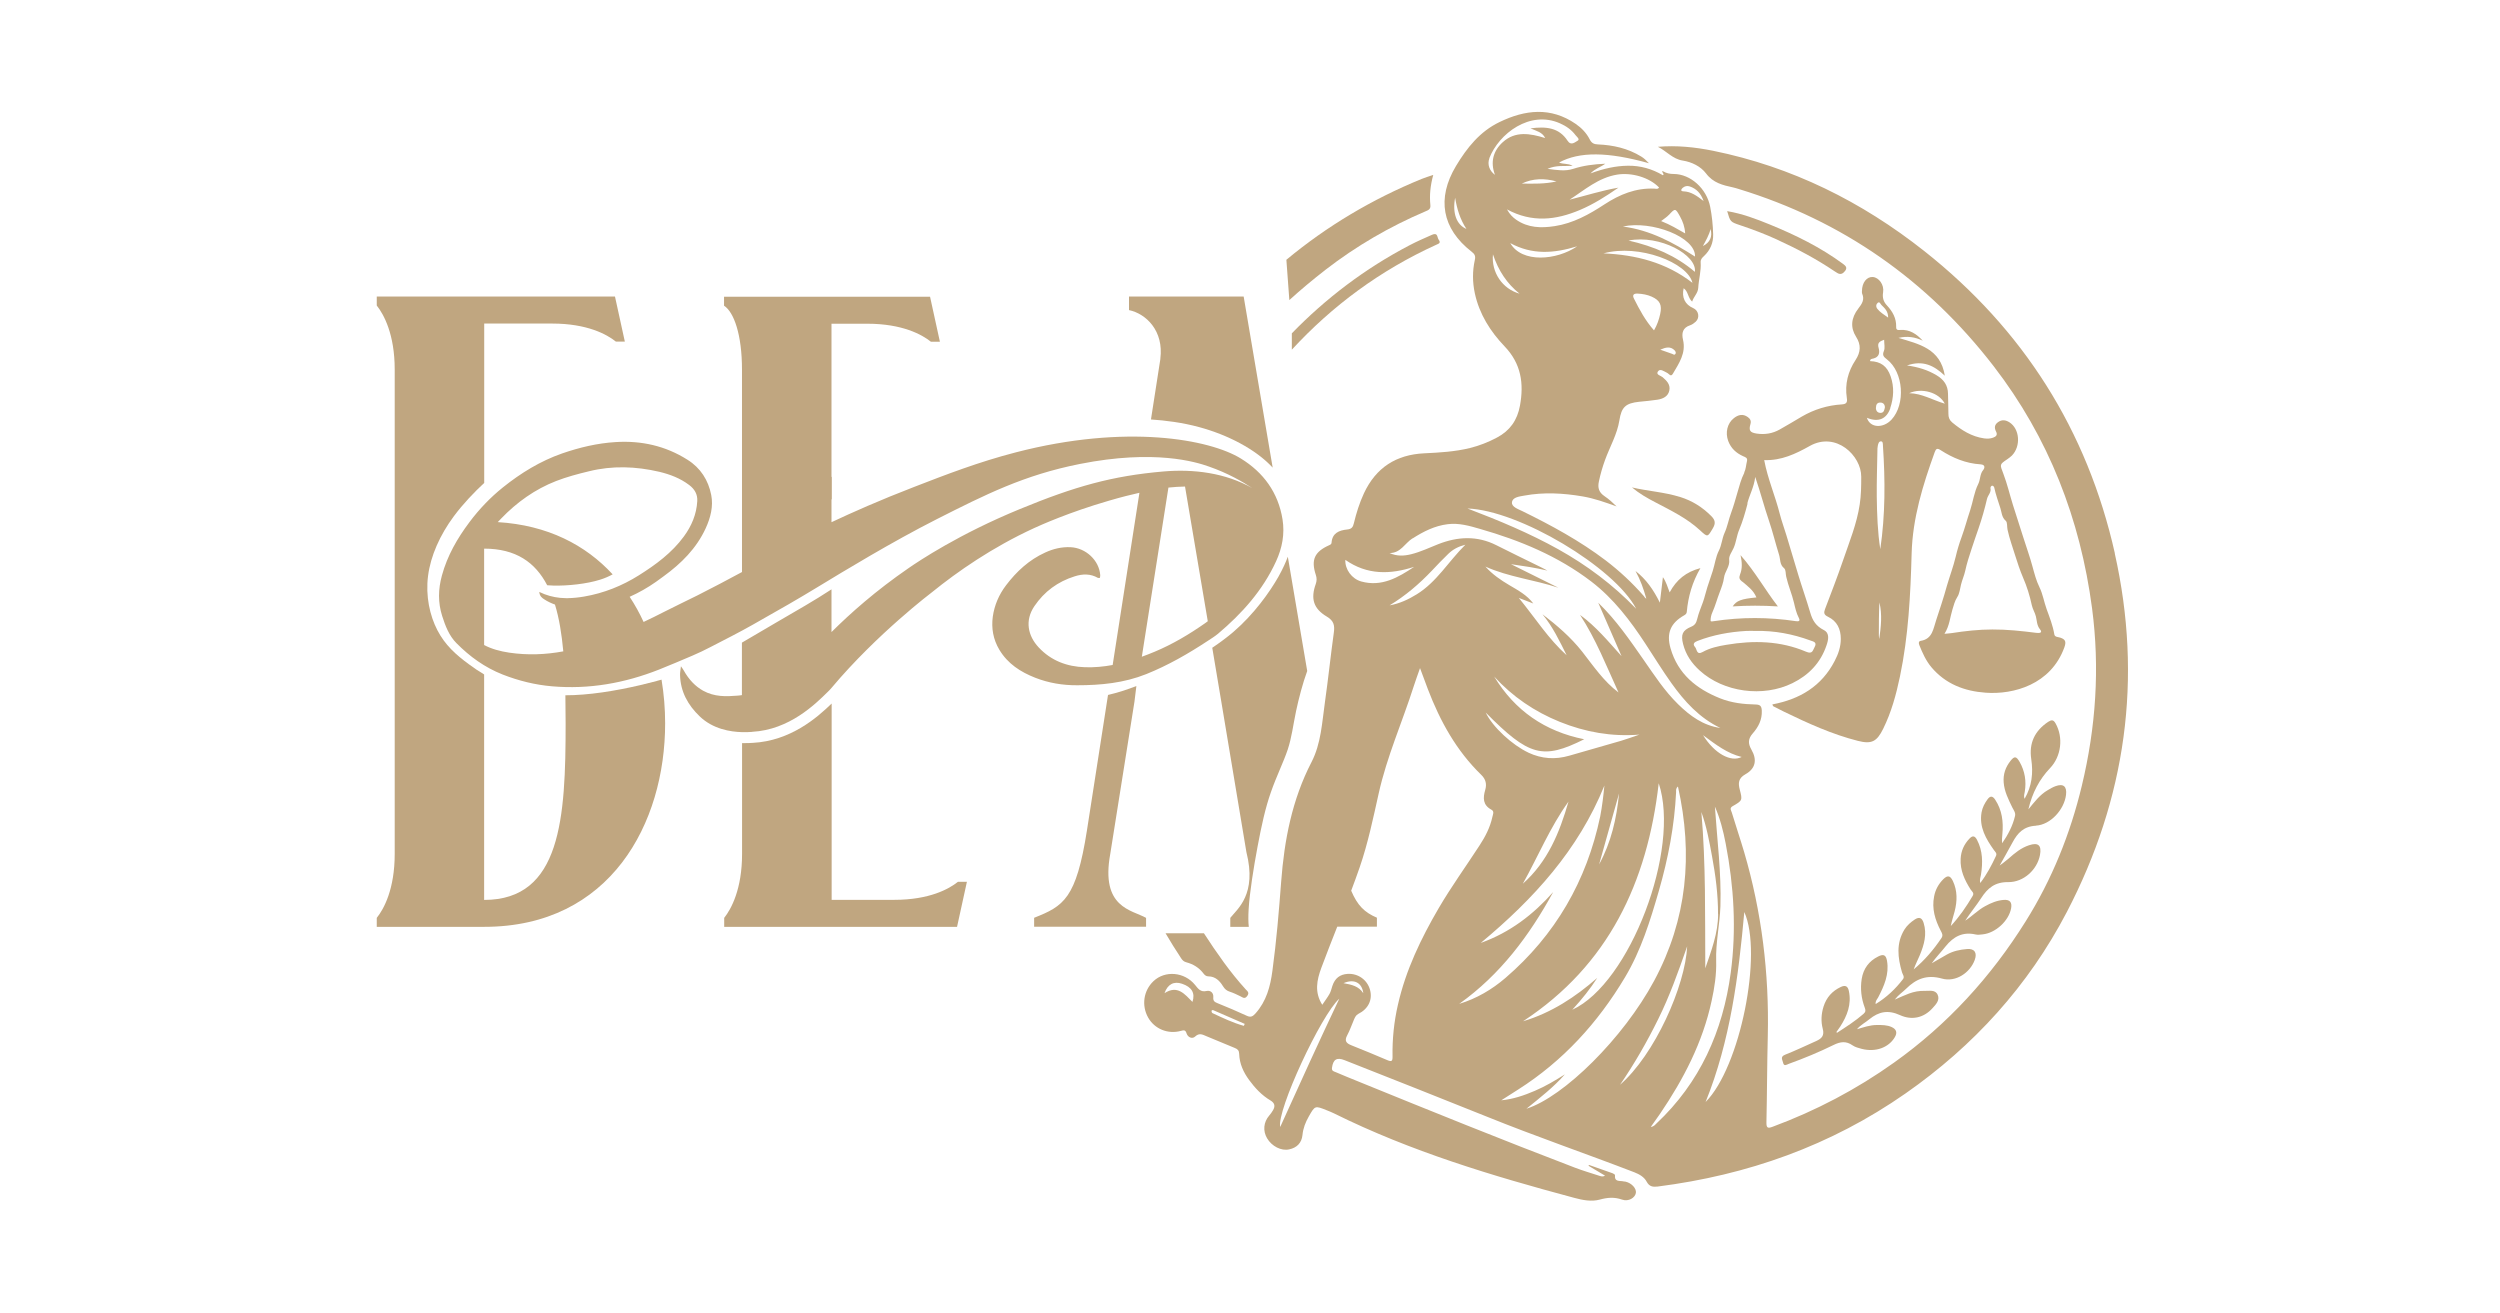 <?xml version="1.0" encoding="UTF-8"?> <svg xmlns="http://www.w3.org/2000/svg" xmlns:xlink="http://www.w3.org/1999/xlink" id="_Слой_1" data-name="Слой 1" viewBox="0 0 312 163.86"><defs><style> .cls-1 { clip-path: url(#clippath); } .cls-2 { fill: none; } .cls-3 { fill: #c0a680; } </style><clipPath id="clippath"><rect class="cls-2" x="47" y="13.97" width="218.59" height="135.92"></rect></clipPath></defs><g class="cls-1"><g><path class="cls-3" d="m263.94,69.08c-3.45-15.39-11.44-27.98-23.78-37.74-7.83-6.19-16.54-10.52-26.35-12.52-2.27-.46-4.57-.7-6.91-.5,1.07.52,1.84,1.53,3.11,1.72,1.13.18,2.23.72,2.9,1.6.89,1.19,2.09,1.47,3.38,1.75.24.05.48.13.71.2,12.94,3.96,23.51,11.36,31.8,22.1,6.89,8.93,10.82,19.1,12.29,30.23.98,7.44.48,14.84-1.28,22.15-1.44,6.01-3.73,11.69-7.01,16.92-4.33,6.93-9.75,12.87-16.42,17.62-4.7,3.35-9.76,6.01-15.16,8.01-.61.23-.78.15-.77-.55.08-3.61.08-7.21.17-10.82.18-7.79-.76-15.44-2.95-22.91-.49-1.66-1.05-3.3-1.55-4.96-.07-.24-.32-.52.11-.77,1.23-.7,1.24-.73.89-2.07-.21-.81-.18-1.41.7-1.91,1.27-.71,1.5-1.79.75-3.09-.44-.77-.41-1.35.17-2.01.7-.8,1.18-1.7,1.13-2.84-.02-.57-.21-.76-.77-.77-1.51-.03-3.01-.2-4.43-.77-2.96-1.18-5.27-3.04-6.19-6.25-.54-1.89.01-3.15,1.72-4.12.19-.11.29-.22.31-.43.17-1.89.68-3.69,1.7-5.45-1.79.47-2.99,1.45-3.84,3.03-.27-.69-.42-1.29-.84-1.9-.13,1.08-.24,2.04-.38,3.18-.81-1.63-1.73-2.94-3.04-3.95.6,1.08,1.01,2.24,1.35,3.45-.16-.07-.22-.21-.32-.33-1.43-1.64-3.02-3.12-4.75-4.44-3.23-2.45-6.77-4.37-10.4-6.15-.53-.26-1.36-.53-1.3-1.1.07-.65.94-.73,1.54-.84,2.43-.45,4.86-.31,7.28.1,1.46.25,2.85.75,4.24,1.25-.48-.47-.97-.92-1.51-1.28-.68-.46-.88-1.02-.7-1.83.19-.92.45-1.81.77-2.69.6-1.65,1.51-3.19,1.79-4.95.26-1.65.78-2.13,2.47-2.31.76-.08,1.53-.14,2.29-.26.68-.11,1.31-.4,1.47-1.14.16-.74-.32-1.22-.84-1.67-.24-.2-.85-.3-.59-.7.28-.43.74-.03,1.1.13.1.05.19.11.27.19.21.22.37.19.51-.06.76-1.3,1.65-2.56,1.26-4.22-.2-.84-.04-1.52.89-1.82.25-.08.49-.26.69-.44.55-.5.37-1.41-.31-1.7-1.02-.44-1.46-1.33-1.19-2.48.58.4.52,1.2,1.06,1.67.19-.64.72-1.03.76-1.72.06-1.07.38-2.11.3-3.2-.02-.34.18-.55.41-.76.78-.73,1.18-1.64,1.15-2.72-.03-1.16-.15-2.31-.37-3.44-.45-2.28-2.45-4.08-4.55-4.09-.49,0-.91-.09-1.32-.33-.03-.02-.09,0-.15,0,.04.07.09.13.12.21.03.08.17.15,0,.28-1.34-.79-2.79-1.21-4.36-1.19-1.54.02-3.02.35-4.68.96.62-.63,1.25-.77,1.85-1.21-1.45.06-2.74.23-4.01.64-.98.32-1.98.16-3.2,0,1.11-.49,2.06-.31,3.14-.38-.62-.34-1.17-.17-1.7-.41,2.55-1.38,6.07-1.35,11.22.09-.34-.36-.62-.63-.97-.84-1.66-1.02-3.49-1.43-5.4-1.51-.49-.02-.78-.15-1.02-.62-.4-.79-1.01-1.43-1.75-1.94-3.12-2.15-6.33-1.77-9.51-.23-2.44,1.17-4.06,3.2-5.43,5.48-2.43,4.05-1.76,7.82,1.95,10.7.38.29.51.54.4,1.02-.31,1.39-.3,2.78,0,4.18.56,2.59,1.94,4.76,3.71,6.61,2.07,2.16,2.43,4.63,1.92,7.41-.33,1.81-1.26,3.13-2.88,3.98-1.07.57-2.19,1.01-3.36,1.3-1.88.46-3.8.57-5.71.66-3.5.17-6.02,1.78-7.52,4.99-.56,1.21-.95,2.46-1.26,3.75-.11.49-.3.72-.85.77-.98.1-1.84.44-1.93,1.63-.01.2-.13.25-.3.33-1.83.82-2.29,1.82-1.66,3.72.13.39.12.73-.01,1.11-.66,1.84-.3,3.08,1.38,4.08.88.52,1,1.11.87,2.01-.4,2.89-.7,5.8-1.11,8.68-.36,2.53-.48,5.16-1.67,7.46-2.43,4.7-3.4,9.73-3.79,14.93-.28,3.7-.59,7.41-1.09,11.1-.26,1.98-.75,3.82-2.12,5.35-.35.39-.61.51-1.09.28-1.19-.55-2.41-1.07-3.63-1.56-.38-.15-.58-.28-.54-.75.05-.53-.34-.89-.83-.78-.76.18-1.06-.28-1.45-.76-1.33-1.63-3.75-1.83-5.19-.46-1.24,1.18-1.51,3.03-.66,4.54.8,1.42,2.47,2.11,4.09,1.66.39-.11.57-.12.71.33.17.51.73.7,1.06.38.53-.5.94-.24,1.4-.05,1.19.49,2.38,1,3.57,1.48.35.14.52.33.53.73.04,1.23.53,2.29,1.24,3.26.74,1.01,1.58,1.91,2.66,2.55.55.33.62.72.32,1.23-.14.24-.3.46-.48.67-.7.82-.8,1.9-.26,2.82.59,1.01,1.78,1.61,2.76,1.39.96-.2,1.56-.81,1.66-1.79.08-.85.38-1.6.79-2.32.77-1.36.77-1.36,2.24-.77.3.12.61.24.91.39,9.56,4.74,19.72,7.79,29.98,10.54,1.04.28,2.14.5,3.17.22.98-.27,1.83-.34,2.8,0,.81.28,1.62-.23,1.72-.84.08-.56-.53-1.22-1.28-1.4-.08-.02-.17-.01-.24-.03-.46-.12-1.18.12-1.09-.79,0-.07-.18-.19-.3-.23-.98-.35-1.96-.7-2.95-1.04-.01.04-.03.07-.05.11.67.4,1.34.8,2.06,1.23-.29.17-.5.08-.7.02-1.01-.33-2.04-.63-3.04-1.01-9.09-3.47-18.11-7.12-27.12-10.79-.91-.37-1.83-.74-2.73-1.13-.23-.1-.54-.13-.49-.54.14-1.06.6-1.35,1.58-.96,5.94,2.35,11.88,4.68,17.81,7.07,6.06,2.45,12.25,4.57,18.35,6.92.63.25,1.22.58,1.54,1.18.32.59.74.67,1.35.6,11.23-1.43,21.61-5.1,30.95-11.62,8.51-5.94,15.33-13.44,20.13-22.64,7.38-14.16,9.49-29.14,5.98-44.77h0Zm-82.34-44.4c.23,1.38.61,2.68,1.41,3.89-1.24-.51-1.77-1.98-1.41-3.89Zm24.82,16.55c-1.09-1.23-1.81-2.59-2.5-3.96-.24-.46-.03-.65.45-.63.61.03,1.2.13,1.76.38,1.04.47,1.31,1.04,1.06,2.18-.15.67-.36,1.32-.77,2.03Zm2.67,2.93c-.12.21-.27.05-.41,0-.43-.16-.86-.31-1.48-.52.71-.31,1.27-.44,1.79.08.11.12.2.29.11.45h0Zm-8.97-12.54c4.43-1.21,10.5,1.15,11.1,3.68-3.29-2.55-7.07-3.5-11.1-3.68Zm11.4,2.31c-2.37-2.02-5.11-3.19-8.28-3.91,3.94-.77,8.58,1.83,8.28,3.91Zm-8.98-5.66c3.57-.79,9.1,1.32,9,3.75-2.73-1.74-5.54-3.29-9-3.75Zm10.94.31c.26.98-.08,1.68-.96,2.13.37-.69.77-1.36.96-2.13Zm-3.5-5.12c.26-.23.58-.31.91-.19.81.28,1.36.82,1.72,1.82-.86-.67-1.58-1.18-2.52-1.21-.39-.01-.29-.25-.11-.42h0Zm-1.71,3.37c.8-.86.81-.87,1.4.19.35.63.59,1.29.64,2.11-.95-.54-1.82-1.07-3-1.54.41-.32.72-.51.95-.76h0Zm-12.4-1.9c1.9-1.23,3.62-2.76,5.96-3.14,1.79-.29,4.02.35,5.22,1.61-.15.24-.4.15-.59.14-2.31-.1-4.32.72-6.23,1.97-1.9,1.25-3.91,2.36-6.2,2.71-1.68.26-3.33.23-4.81-.8-.43-.3-.8-.66-1.15-1.29,3.14,1.7,6.12,1.33,9.09.08,1.71-.72,3.28-1.72,4.82-2.79-2.08.35-4.07,1-6.1,1.5h0Zm-1.62-2.29c-1.43.33-2.88.29-4.33.27,1.4-.67,2.85-.67,4.33-.27Zm-8.39-2.88c1.2-3.1,5.08-6.03,8.82-4.37.77.34,1.44.8,1.94,1.47.15.2.6.52.27.7-.32.17-.82.68-1.26,0-1.07-1.64-2.67-1.8-4.63-1.54.78.34,1.48.47,1.84,1.21-1.91-.59-3.73-.9-5.29.51-1.19,1.08-1.58,2.47-.98,4.08-.67-.49-.99-1.29-.69-2.07h0Zm.46,11.98c.68,2.03,1.74,3.65,3.32,4.91-2.13-.59-3.54-2.65-3.32-4.91Zm2.16-1.4c2.76,1.49,5.44,1.29,8.35.4-2.55,1.75-6.9,2.13-8.35-.4Zm-39.66,94.7c-.96-.96-1.86-2.15-3.49-1.09.39-1.12,1.17-1.52,2.18-1.18,1.23.41,1.67,1.17,1.31,2.26h0Zm6.42,2.99c-1.36-.38-2.64-.99-3.92-1.59-.07-.03-.13-.19-.12-.27.02-.13.15-.13.26-.08,1.29.56,2.59,1.13,3.88,1.69-.04.08-.07.17-.11.26h0Zm57.3-36.28c1.61,1.19,3.02,2.28,4.82,2.72-1.34.7-3.4-.43-4.82-2.72Zm1.88,22.33c0,2.37-.84,4.55-1.6,6.76-.04-6.51.08-13.01-.49-19.5.65,1.79.99,3.66,1.33,5.51.44,2.38.76,4.79.75,7.22h0Zm-10.23-38.11c-2.87-2.98-6.13-5.42-9.73-7.43-3.56-1.98-7.3-3.55-11.32-5.08,6.43.22,18.34,7.34,21.05,12.5Zm-27.9-8.77c1.36-.87,2.76-1.58,4.38-1.78,1.4-.18,2.73.21,4.04.59,4.98,1.43,9.72,3.38,13.89,6.57,2.79,2.14,4.87,4.88,6.77,7.79,1.07,1.63,2.09,3.3,3.22,4.88,1.63,2.29,3.5,4.35,6.11,5.6-2.15-.3-3.79-1.51-5.27-2.96-1.7-1.66-2.99-3.65-4.34-5.59-1.7-2.43-3.37-4.89-5.63-7.08,1.01,2.32,1.96,4.49,2.91,6.67-1.64-1.82-3.18-3.7-5.18-5.15,1.98,3.03,3.3,6.39,4.8,9.68-1.85-1.39-3.13-3.3-4.53-5.09-1.42-1.8-3.14-3.28-4.96-4.67,1.28,1.54,2.13,3.33,3.02,5.12-2.27-2.04-3.9-4.62-5.97-7.16.76.29,1.29.5,1.81.7-.79-1.06-1.91-1.65-2.99-2.29-1.09-.64-2.12-1.35-2.99-2.32,2.9,1.31,6.1,1.64,9.11,2.64-1.97-.98-3.95-1.96-5.92-2.94,1.53.22,3.03.44,4.55.8-.36-.19-.71-.38-1.07-.55-1.77-.87-3.55-1.73-5.31-2.62-2.4-1.21-4.81-1.08-7.24-.13-1.12.44-2.21.97-3.39,1.26-.89.22-1.78.27-2.69-.15,1.38.02,1.91-1.23,2.87-1.84Zm13.81,60.24c10.63-6.99,15.49-17.3,16.91-29.69,2.74,8.22-3.59,24.97-10.79,28.27,1.24-1.35,2.24-2.61,3.12-3.98-2.73,2.39-5.71,4.35-9.24,5.41h0Zm.63-33.52c-1.96-.92-4.44-3.16-5.31-4.99,5.41,5.46,7.11,5.91,12.29,3.33-4.89-.98-8.65-3.56-11.24-7.83,2.3,2.52,5.04,4.38,8.2,5.66,3.18,1.28,6.46,1.87,9.93,1.59-.76.26-1.51.54-2.28.77-2.15.63-4.32,1.23-6.47,1.86-1.76.51-3.44.4-5.11-.38h0Zm5.02,6.12c-1.11,3.85-2.59,7.5-5.7,10.25,1.91-3.41,3.4-7.06,5.7-10.25Zm3.82,7.84c.83-2.95,1.66-5.91,2.49-8.86-.3,3.12-.99,6.12-2.49,8.86Zm-16.67-39.92c-2.14,2.12-3.59,4.67-6.09,6.21-1.05.65-2.15,1.16-3.39,1.38,1.97-1.19,3.69-2.66,5.27-4.32.68-.72,1.36-1.44,2.07-2.12.56-.54,1.22-.9,2.15-1.14Zm-6.41,2.78c-2.01,1.34-4.06,2.53-6.6,1.83-1.19-.33-2.05-1.52-1.99-2.7,2.72,1.91,5.6,1.84,8.59.87Zm-16.72,69.91c-.45-2.04,5.09-13.97,7.38-16.02-2.49,5.25-4.9,10.53-7.38,16.02Zm7.9-17.95c1.33-.58,2.31-.06,2.47,1.25-.58-.88-1.43-1.06-2.47-1.25Zm6.79,2.7c-.49,2.13-.71,4.29-.67,6.47.01.57-.12.66-.64.44-1.49-.64-2.98-1.25-4.48-1.85-.64-.25-.92-.54-.54-1.25.34-.62.56-1.31.85-1.97.12-.27.24-.55.53-.7,1.25-.62,1.81-1.76,1.47-3.01-.34-1.24-1.48-2.06-2.78-1.99-.98.06-1.6.54-1.92,1.51-.11.34-.19.7-.36,1-.27.47-.6.9-.9,1.35-.99-1.57-.69-3.06-.11-4.63.64-1.72,1.31-3.42,1.98-5.12h4.95v-1.12c-1.55-.66-2.43-1.53-3.21-3.37.37-.98.73-1.96,1.07-2.95,1.03-3,1.67-6.09,2.36-9.18,1.02-4.6,2.95-8.92,4.38-13.4.22-.7.48-1.38.78-2.25.38,1.01.67,1.83.98,2.63,1.53,4,3.56,7.68,6.66,10.69.56.54.71,1.15.5,1.87-.3,1.01-.31,1.9.77,2.48.4.21.18.61.12.9-.28,1.31-.89,2.48-1.62,3.59-1.69,2.6-3.51,5.12-5.08,7.8-2.21,3.79-4.1,7.71-5.08,12.02h0Zm7.67-.13c5.11-3.64,8.74-8.51,11.71-13.94-2.49,2.81-5.39,5.04-9.04,6.35,6.59-5.48,12.18-11.6,15.43-19.64-.07.63-.12,1.25-.21,1.88-.09.65-.18,1.31-.31,1.96-1.69,8.06-5.6,14.81-11.83,20.17-1.69,1.45-3.6,2.57-5.75,3.23h0Zm8.37,13.1c1.75-1.41,3.4-2.7,4.8-4.29-1.21.77-2.44,1.5-3.76,2.06-1.33.57-2.7,1.04-4.18,1.18.7-.45,1.4-.9,2.1-1.34,5.6-3.56,9.95-8.33,13.34-14.01,2.01-3.36,3.15-7.07,4.23-10.8,1.16-4.03,1.95-8.13,2.15-12.33,0-.21-.05-.45.23-.68,1.9,8.49,1.15,16.58-2.98,24.26-3.84,7.14-11.26,14.47-15.93,15.95Zm11.65-2.94c1.81-2.64,3.4-5.4,4.81-8.27,1.41-2.85,2.48-5.84,3.6-9.06-.23,4.92-4.04,13.54-8.42,17.32Zm4.57,4.79c-.17.16-.31.38-.7.42.41-.59.79-1.1,1.15-1.63,2.94-4.33,5.33-8.92,6.44-14.09.36-1.64.62-3.31.57-4.99-.07-2.3.45-4.54.53-6.82.13-4.17-.41-8.3-.69-12.45.65,1.48,1.05,3.05,1.35,4.63,1.03,5.34,1.35,10.72.63,16.1-.98,7.31-3.84,13.73-9.29,18.84Zm6.14-2.69c3.08-7.61,4.12-15.76,4.83-23.71,2.33,5.17-.51,19.39-4.83,23.71Z"></path><path class="cls-3" d="m217.69,59c-.41.8-.62,1.66-.87,2.51-.24.83-.48,1.69-.77,2.47-.32.84-.46,1.74-.84,2.56-.3.68-.35,1.49-.68,2.15-.42.82-.51,1.72-.78,2.56-.22.67-.45,1.35-.67,2.02-.2.61-.33,1.26-.55,1.87-.25.69-.55,1.39-.72,2.11-.11.45-.26.76-.74.96-1.11.46-1.32.99-1.02,2.17.34,1.33,1.07,2.4,2.08,3.31,2.98,2.71,7.9,3.37,11.56,1.57,2.04-1,3.51-2.53,4.25-4.7.24-.69.44-1.54-.33-1.93-.97-.5-1.4-1.16-1.7-2.2-.46-1.57-1.02-3.14-1.49-4.7-.49-1.62-.97-3.27-1.47-4.9-.27-.9-.61-1.81-.84-2.71-.56-2.23-1.5-4.36-1.94-6.7,2.12.08,3.92-.77,5.68-1.76,3.29-1.85,6.45,1.22,6.43,3.84,0,1.16-.01,2.31-.19,3.46-.36,2.41-1.29,4.66-2.07,6.95-.7,2.05-1.49,4.08-2.26,6.11-.17.45-.14.71.37.95,1.13.54,1.6,1.53,1.6,2.76,0,.99-.31,1.89-.76,2.75-1.63,3.16-4.34,4.78-7.78,5.43.06.14.07.21.11.23.44.23.88.46,1.32.67,2.99,1.45,6.01,2.83,9.24,3.65,1.73.44,2.37.09,3.16-1.51,1.02-2.06,1.62-4.27,2.09-6.51,1.06-5.06,1.32-10.21,1.46-15.36.12-4.43,1.4-8.55,2.88-12.65.16-.44.31-.53.74-.25,1.52.98,3.16,1.66,4.98,1.77.65.04.51.5.33.71-.43.51-.33,1.18-.62,1.75-.51,1.01-.65,2.2-1.01,3.29-.38,1.12-.67,2.26-1.08,3.37-.28.76-.53,1.59-.72,2.41-.29,1.22-.74,2.4-1.09,3.6-.23.77-.43,1.55-.69,2.3-.23.66-.42,1.33-.65,1.99-.37,1.06-.44,2.37-1.94,2.61-.27.05-.27.28-.17.53.39.97.81,1.92,1.49,2.74,1.78,2.12,4.14,3.01,6.8,3.2,3.46.25,8.13-1.01,9.81-5.66.25-.71.14-.99-.5-1.21-.27-.09-.69-.06-.75-.4-.18-1.1-.59-2.13-.96-3.15-.33-.91-.47-1.88-.91-2.77-.39-.79-.62-1.69-.85-2.53-.33-1.24-.77-2.43-1.15-3.65-.42-1.36-.88-2.71-1.3-4.07-.4-1.29-.71-2.62-1.19-3.88-.44-1.17-.52-1.14.49-1.82.2-.14.41-.29.58-.46,1.14-1.18.97-3.33-.32-4.15-.45-.28-.91-.36-1.38-.04-.48.32-.53.72-.28,1.21.21.4,0,.62-.37.75-.37.14-.75.14-1.13.09-1.55-.22-2.81-1.02-3.99-2-.34-.29-.47-.64-.46-1.09,0-.83-.04-1.65-.05-2.48-.01-1.07-.55-1.79-1.45-2.32-1.08-.64-2.24-1.01-3.67-1.21,1.98-.69,3.38,0,4.72,1.28-.53-3.41-3.25-3.95-5.78-4.72,1.08-.26,2.08-.11,3.03.35-.77-.83-1.62-1.42-2.79-1.34-.3.02-.55.04-.53-.39.03-1.06-.44-1.91-1.14-2.66-.45-.47-.6-.99-.49-1.66.15-.93-.53-1.85-1.29-1.9-.75-.05-1.34.7-1.35,1.74,0,.11-.02.23.02.33.34.75-.02,1.28-.47,1.86-.92,1.19-1.01,2.38-.29,3.52.65,1.01.59,1.92-.06,2.91-.94,1.42-1.35,3.01-1.09,4.72.09.56-.03.78-.63.82-1.78.11-3.44.62-4.99,1.52-.92.54-1.83,1.1-2.77,1.62-.89.5-1.85.65-2.86.5-.84-.13-1.01-.38-.77-1.21.11-.38-.05-.65-.34-.85-.61-.44-1.2-.29-1.74.14-.82.64-1.09,1.8-.7,2.85.34.91.99,1.5,1.85,1.89.26.12.6.19.49.62-.12.48-.13,1-.35,1.43h.02Zm30.73,1.87c-.02-.07.08-.29.26-.25.08.02.18.13.2.22.19.89.5,1.74.77,2.59.16.5.16,1.13.67,1.57.22.19.14.73.22,1.1.24,1.12.64,2.2.97,3.27.28.9.59,1.83.97,2.72.48,1.1.84,2.27,1.09,3.44.11.5.39.92.51,1.4.13.5.1,1.12.52,1.62.36.44-.09.48-.47.43-1.82-.23-3.64-.43-5.48-.42-1.71,0-3.39.19-5.07.45-.26.04-.52.05-.91.09.64-1.01.69-2.05.99-3.02.15-.48.29-1.08.61-1.57.28-.42.34-1.03.46-1.53.14-.59.4-1.15.53-1.74.2-.93.5-1.86.8-2.76.28-.83.56-1.69.86-2.53.42-1.21.77-2.45,1.06-3.69.11-.47.58-.83.42-1.39h0Zm-5.71-10.49c-1.54-.46-2.88-1.29-4.45-1.31,1.58-.71,3.73-.1,4.45,1.31Zm-8.18,29.37c-.02-.15-.05-.31-.05-.46,0-1.37,0-2.74.07-4.11.37,1.52.19,3.05-.02,4.57Zm.13-11.21c-.34-2.18-.41-4.37-.44-6.56-.02-1.9.05-3.79.08-5.69,0-.22,0-.44.05-.66.05-.24.12-.56.4-.55.25,0,.23.33.24.54.29,4.31.3,8.61-.33,12.91Zm-.33-30.74c.25-.21.34.13.47.26.39.39.85.77.84,1.58-.54-.39-1.01-.67-1.35-1.1-.2-.26-.17-.56.05-.74Zm1.57,13.13c.44-1.31.51-2.64.05-3.96-.44-1.28-1.24-1.86-2.56-1.9-.02-.28.24-.29.38-.32.77-.18.84-.75.68-1.33-.19-.65.14-.82.69-1.02,0,.51.13,1.02-.03,1.4-.24.56,0,.75.38,1.05,2.07,1.59,2.35,5.59.57,7.52-1.02,1.1-2.67,1.07-3.07-.23,1.43.6,2.47.15,2.93-1.22Zm-1.78-.05c0-.35.13-.66.56-.64.35.01.53.23.56.56-.07.35-.12.72-.54.73-.4,0-.59-.27-.59-.64Zm-8.2,29.05c.35.13.9.19.54.83-.24.42-.25.92-1.07.57-3.2-1.36-6.55-1.43-9.93-.86-1.03.17-2.06.39-2.97.9-.77.43-.7-.33-.94-.61-.35-.39-.11-.62.29-.77,1.96-.76,4.01-1.13,6.1-1.25.38-.02.77,0,1.15,0,2.36-.05,4.63.38,6.84,1.19h0Zm-7.86-17.09c.27-1.08.85-2.06.99-3.32.65,1.88,1.1,3.67,1.7,5.42.48,1.4.83,2.88,1.28,4.31.17.53.06,1.21.62,1.66.25.2.18.71.27,1.07.25,1.11.71,2.15.97,3.25.14.6.29,1.29.6,1.88.2.38.02.47-.36.41-3.41-.51-6.82-.52-10.23,0-.15.02-.42.1-.42-.07,0-.34.07-.7.22-1.02.37-.82.59-1.68.91-2.5.23-.59.48-1.28.54-1.81.1-.82.76-1.4.65-2.27-.06-.47.35-.99.55-1.45.33-.74.38-1.53.69-2.26.45-1.07.77-2.19,1.06-3.31h-.02Z"></path><path class="cls-3" d="m165.42,33.67c3.84-2.97,8.01-5.39,12.47-7.29.36-.15.68-.26.62-.79-.12-1.21-.01-2.41.36-3.76-.59.2-1.04.33-1.47.51-6.15,2.52-11.78,5.86-16.86,10.08l.37,5.03c1.43-1.3,2.93-2.55,4.5-3.77h0Z"></path><path class="cls-3" d="m150.26,116.47h-4.8c.62,1.06,1.27,2.1,1.95,3.13.16.24.33.41.63.49.88.23,1.61.68,2.16,1.41.16.21.34.35.61.35.87.01,1.41.56,1.82,1.23.22.36.47.57.86.69.44.14.86.35,1.28.55.31.14.56.43.89-.03.3-.42.01-.59-.2-.82-.96-1.06-1.85-2.17-2.7-3.33-.88-1.21-1.72-2.44-2.52-3.68h0Z"></path><path class="cls-3" d="m254.07,103.04c1.85-.1,3.55-2.02,3.77-3.84.13-1.06-.33-1.45-1.33-1.08-.33.12-.64.31-.95.49-.99.57-1.66,1.48-2.42,2.4.49-2.08,1.39-3.77,2.71-5.15,1.4-1.47,1.68-3.83.68-5.59-.26-.46-.5-.45-.91-.19-1.68,1.12-2.42,2.66-2.12,4.66.26,1.73.09,3.36-.83,4.95-.14-.35-.02-.61.02-.87.22-1.32.02-2.58-.65-3.75-.41-.7-.64-.73-1.13-.11-.62.78-.93,1.66-.85,2.68.08,1.14.59,2.11,1.06,3.1.17.34.45.68.36,1.08-.29,1.25-.88,2.36-1.61,3.42-.05-.41,0-.79.03-1.17.14-1.52-.04-2.96-.9-4.27-.32-.48-.62-.5-.95-.05-.36.49-.64,1.02-.75,1.63-.32,1.85.55,3.31,1.55,4.72.16.22.4.39.25.72-.54,1.16-1.13,2.29-1.96,3.38-.11-.43.04-.74.09-1.05.23-1.49.23-2.96-.5-4.34-.27-.51-.55-.56-.94-.15-.67.7-1.05,1.53-1.1,2.51-.08,1.45.5,2.67,1.25,3.85.14.22.48.42.25.79-.79,1.34-1.66,2.61-2.73,3.76.12-.63.32-1.22.48-1.83.33-1.28.36-2.56-.22-3.79-.33-.69-.66-.75-1.19-.23-.59.59-.99,1.3-1.15,2.14-.31,1.55.12,2.94.82,4.29.15.29.33.56.1.91-.98,1.46-2.11,2.79-3.47,3.92.22-.62.52-1.2.77-1.79.53-1.29.91-2.6.47-4.01-.19-.6-.51-.81-1.1-.43-.51.34-.96.73-1.29,1.25-1.06,1.72-.84,3.52-.31,5.34.08.28.35.56.13.85-.94,1.23-2.05,2.28-3.42,3.12-.04-.42.2-.61.32-.84.74-1.43,1.39-2.88,1.1-4.56-.13-.73-.43-.88-1.1-.54-1.16.58-1.85,1.51-2.06,2.81-.19,1.22-.05,2.42.38,3.57.12.32.14.53-.15.78-1.03.9-2.18,1.63-3.32,2.37-.04-.06-.06-.1-.06-.11.15-.23.32-.44.47-.67.87-1.35,1.43-2.79,1.08-4.44-.12-.58-.41-.78-1-.51-1.08.51-1.8,1.31-2.16,2.45-.29.92-.34,1.87-.1,2.77.23.86-.14,1.22-.79,1.52-1.3.58-2.59,1.2-3.91,1.72-.65.26-.32.64-.25.99.11.52.46.24.71.15,1.91-.69,3.79-1.47,5.6-2.36.85-.42,1.56-.51,2.36.05.33.23.75.33,1.15.44,1.72.44,3.35-.15,4.12-1.45.35-.58.2-1-.38-1.27-.59-.27-1.22-.26-1.85-.26-.87,0-1.67.29-2.49.53.45-.54,1.05-.83,1.55-1.25,1.18-.96,2.34-1.19,3.83-.51,1.43.65,2.93.38,4.06-.88.42-.46.94-1,.63-1.67-.3-.66-1.04-.46-1.62-.48-.66-.02-1.31.1-1.94.33-.55.2-1.09.46-1.79.76.48-.62.99-.93,1.4-1.34,1.27-1.26,2.62-1.81,4.5-1.28,1.71.48,3.5-.73,4.08-2.33.33-.9-.03-1.44-.96-1.36-.88.07-1.74.25-2.52.69-.64.36-1.26.73-1.89,1.09.54-.76,1.18-1.41,1.74-2.12.97-1.21,2.14-1.84,3.72-1.48.29.07.6.02.9-.01,1.6-.16,3.26-1.68,3.55-3.25.14-.75-.16-1.11-.92-1.05-.84.06-1.59.38-2.32.78-.91.49-1.62,1.25-2.49,1.81.63-.97,1.37-1.86,1.99-2.81.81-1.26,1.72-2.02,3.38-2,1.95.02,3.62-1.58,3.96-3.37.23-1.23-.21-1.62-1.37-1.23-.99.33-1.77.97-2.53,1.65-.41.36-.86.67-1.13.88.47-.83,1.05-1.85,1.61-2.89.64-1.19,1.39-2,2.93-2.08h0Z"></path><path class="cls-3" d="m175.89,30.62c-5.56,2.91-10.42,6.61-14.67,10.98v2.04c5.06-5.49,11.03-9.91,18.04-13.1.3-.13.59-.22.29-.62-.22-.29-.08-.95-.83-.62-.95.42-1.9.83-2.83,1.32h0Z"></path><path class="cls-3" d="m221.81,29.92c2.47,1.13,4.87,2.4,7.12,3.92.11.08.23.14.35.22.41.26.72.1.99-.25.31-.41.06-.64-.25-.87-2.82-2.08-5.94-3.61-9.17-4.93-1.69-.69-3.4-1.34-5.3-1.66.39,1.34.39,1.34,1.6,1.75,1.58.53,3.15,1.12,4.67,1.82h0Z"></path><path class="cls-3" d="m209.69,62.03c-1.96-.62-4.03-.73-6.02-1.2.9.76,1.9,1.33,2.92,1.86,1.94,1.02,3.92,1.97,5.56,3.48.98.91.95.88,1.62-.25.36-.61.29-1.01-.19-1.5-1.11-1.12-2.38-1.92-3.88-2.39Z"></path><path class="cls-3" d="m217.42,72.57c.68.57,1.42,1.1,1.78,1.99-1.9.18-2.5.41-2.96,1.12,1.87-.12,3.72-.12,5.64,0-1.58-2.04-2.81-4.29-4.66-6.4.21.96.22,1.71-.06,2.41-.16.42-.08.62.25.89h0Z"></path><path class="cls-3" d="m144.82,44.76l-1.18,7.59c1.8.12,3.9.38,6,.95,3.53.95,7.06,2.75,9.19,5.06l-3.62-21.35h-14.31v1.69c2.13.45,4.36,2.59,3.91,6.07h0Z"></path><path class="cls-3" d="m156.94,105.68c.49-2.62.97-4.83,1.67-6.82.69-1.98,1.58-3.76,2.1-5.32.51-1.56.65-2.93,1.04-4.8.33-1.56.83-3.47,1.39-5l-2.42-14.26c-.24.64-.58,1.44-1.18,2.51-1.09,1.91-3.03,4.65-5.61,6.87-.83.71-1.72,1.36-2.64,1.98l1.13,6.73,3.13,18.77c1.34,5.28-1.12,7.08-2.01,8.21v1.12h2.31c-.07-.6-.07-1.32-.02-2.21.13-2.11.62-5.16,1.11-7.78h0Z"></path><path class="cls-3" d="m143.03,114.55c-1.79-1.01-5.7-1.24-4.47-7.98l3.02-19,.24-1.95c-1.18.45-2.34.83-3.54,1.11l-2.63,16.91c-1.34,8.54-2.91,9.44-6.59,10.9v1.12h13.97v-1.12Z"></path><path class="cls-3" d="m81.96,84.99c-2.58.69-6.07,1.45-9.22,1.69-.74.06-1.47.09-2.18.09.02,1.14.03,2.32.03,3.51,0,11.8-.56,22.03-10.17,22.03v-28.14c-.68-.4-1.31-.83-1.9-1.27-1.63-1.19-2.98-2.41-3.93-4.24-.95-1.83-1.49-4.26-1.17-6.78.32-2.52,1.5-5.13,3.21-7.44,1.18-1.59,2.6-3.06,3.8-4.17v-19.89h8.49c4.36,0,6.82,1.35,7.94,2.25h1.12l-1.23-5.62h-29.73v1.12c.89,1.12,2.24,3.6,2.24,7.98v60.46c0,4.38-1.34,6.86-2.24,7.98v1.12h13.41c15.76,0,22.58-12.93,22.58-25.4,0-1.82-.15-3.65-.45-5.45-.19.05-.39.11-.59.16h0Z"></path><path class="cls-3" d="m93.87,91.33c4.64-.25,7.87-3.44,9.44-4.99.08-.08.16-.15.23-.23.15-.15.24-.27.25-.28,5.67-6.75,12.56-11.95,12.56-11.95,3.14-2.54,7.46-5.56,12.7-7.97.74-.34,4.36-1.98,9.37-3.43,1.53-.45,2.84-.77,3.78-.98l-3.34,21.49c-1.13.21-2.28.32-3.46.28-2.24-.07-4.22-.81-5.77-2.47-1.35-1.44-1.76-3.35-.54-5.15,1.24-1.83,2.92-3.06,5.02-3.72,1-.32,1.97-.35,2.91.19.06.03.15,0,.25,0,.01-.13.05-.23.04-.34-.13-1.84-1.79-3.4-3.7-3.49-1.11-.05-2.16.2-3.16.66-2.01.91-3.58,2.36-4.9,4.1-.89,1.17-1.45,2.49-1.65,3.91-.19,1.43.04,2.83.82,4.13,1.05,1.75,2.64,2.77,4.47,3.49,1.68.66,3.44.95,5.24.94,2.95,0,5.84-.28,8.62-1.39,2.71-1.09,5.22-2.53,7.65-4.13.44-.29.9-.57,1.31-.91,3-2.53,5.58-5.41,7.24-9.03.77-1.67,1.1-3.41.81-5.24-.54-3.35-2.38-5.86-5.19-7.59-3.9-2.41-14.31-4.35-28.08-.78-4.65,1.2-8.76,2.79-12.66,4.3-4.31,1.66-7.85,3.24-10.36,4.42v-2.85h.04v-2.81h-.04v-19.11h4.47c4.36,0,6.82,1.35,7.94,2.25h1.12l-1.23-5.62h-25.71v1.12c1.23.79,2.24,3.6,2.24,7.98v25.26c-1.84.99-3.68,1.97-5.55,2.91-1.37.69-2.77,1.34-4.13,2.04-.86.44-1.72.87-2.6,1.28-.5-1.09-1.08-2.14-1.74-3.14,1.14-.51,2.24-1.13,3.29-1.87.32-.23.63-.46.95-.69,2.2-1.6,4.09-3.47,5.25-5.99.61-1.33.97-2.75.69-4.16-.36-1.83-1.32-3.37-2.97-4.4-2.74-1.73-5.75-2.4-8.95-2.2-2.3.14-4.52.67-6.69,1.42-2.72.95-5.16,2.45-7.38,4.23-1.56,1.25-2.96,2.71-4.18,4.34-1.53,2.04-2.76,4.18-3.44,6.66-.47,1.71-.5,3.38.03,5.05.39,1.23.86,2.46,1.78,3.39,1.66,1.68,3.54,3.04,5.77,3.92,2,.78,4.05,1.29,6.16,1.47,4.61.4,9.06-.39,13.36-2.09,1.4-.56,2.79-1.15,4.17-1.74.77-.33,1.53-.69,2.27-1.08,1.76-.91,3.53-1.8,5.26-2.78,3.7-2.09,5.55-3.15,8.33-4.84,2.88-1.75,9.02-5.49,14.67-8.35,6-3.03,10.82-5.48,17.82-6.87,9.33-1.85,14.48-.25,16.09.32,2.39.83,4.22,1.9,5.43,2.7-3.33-1.9-7.3-2.41-11.11-2.08-6.36.55-11.01,1.85-17.9,4.69-7.64,3.14-12.64,6.51-13.86,7.35-4.12,2.83-7.32,5.68-9.65,8v-5.33c-2.03,1.34-4.48,2.73-6.9,4.14-1.46.85-2.91,1.71-4.28,2.51v6.55c-.2.03-.41.06-.63.07-1.32.11-2.8.16-4.21-.62-.95-.53-1.77-1.36-2.42-2.53-.06-.12-.15-.23-.35-.52-.05.47-.12.77-.11,1.08.05,2.09.98,3.76,2.45,5.17,1.66,1.6,3.85,1.93,5.27,1.97.57.01,1.01-.01,1.25-.03h0Zm-23.03-16.67c-.14,0-.3-.01-.43-.02-.18,0-.35-.02-.52-.03-.86-.09-1.72-.31-2.59-.74.05.52.32.74.63.93.42.28.87.48,1.33.65.53,1.72.84,3.7,1.04,5.84-2.21.41-4.46.5-6.76.16-1.12-.17-2.18-.45-3.12-.95v-12.03c3.97,0,6.39,1.72,7.87,4.57.24.02.48.03.75.04,1.81.05,4.19-.21,5.84-.73.62-.19,1.14-.43,1.58-.67-3.37-3.66-8.1-6.14-14.34-6.52.14-.14.28-.29.42-.44,1.96-2.04,4.23-3.66,6.87-4.69,1.32-.51,2.7-.88,4.08-1.21,2.93-.73,5.87-.62,8.79.06,1.33.32,2.61.8,3.73,1.65.68.51,1.06,1.16,1.01,2.01-.09,1.64-.71,3.1-1.67,4.41-1.5,2.05-3.52,3.53-5.62,4.85-2.08,1.31-4.37,2.23-6.83,2.65-.69.12-1.37.19-2.04.2h0Zm74.97-13.81c.69-.07,1.39-.12,2.08-.13l2.84,16.81c-.11.07-.2.16-.31.23-2,1.4-4.08,2.64-6.33,3.58-.53.22-1.06.43-1.59.62l3.32-21.11h0Z"></path><path class="cls-3" d="m111.62,112.3h-7.83v-24.5c-1.82,1.77-5.13,4.66-9.85,4.91h-.06c-.21.02-.53.03-.93.03-.12,0-.23,0-.34,0v13.83c0,4.38-1.34,6.86-2.23,7.98v1.12h29.06l1.23-5.62h-1.12c-1.12.9-3.57,2.25-7.94,2.25Z"></path></g></g></svg> 